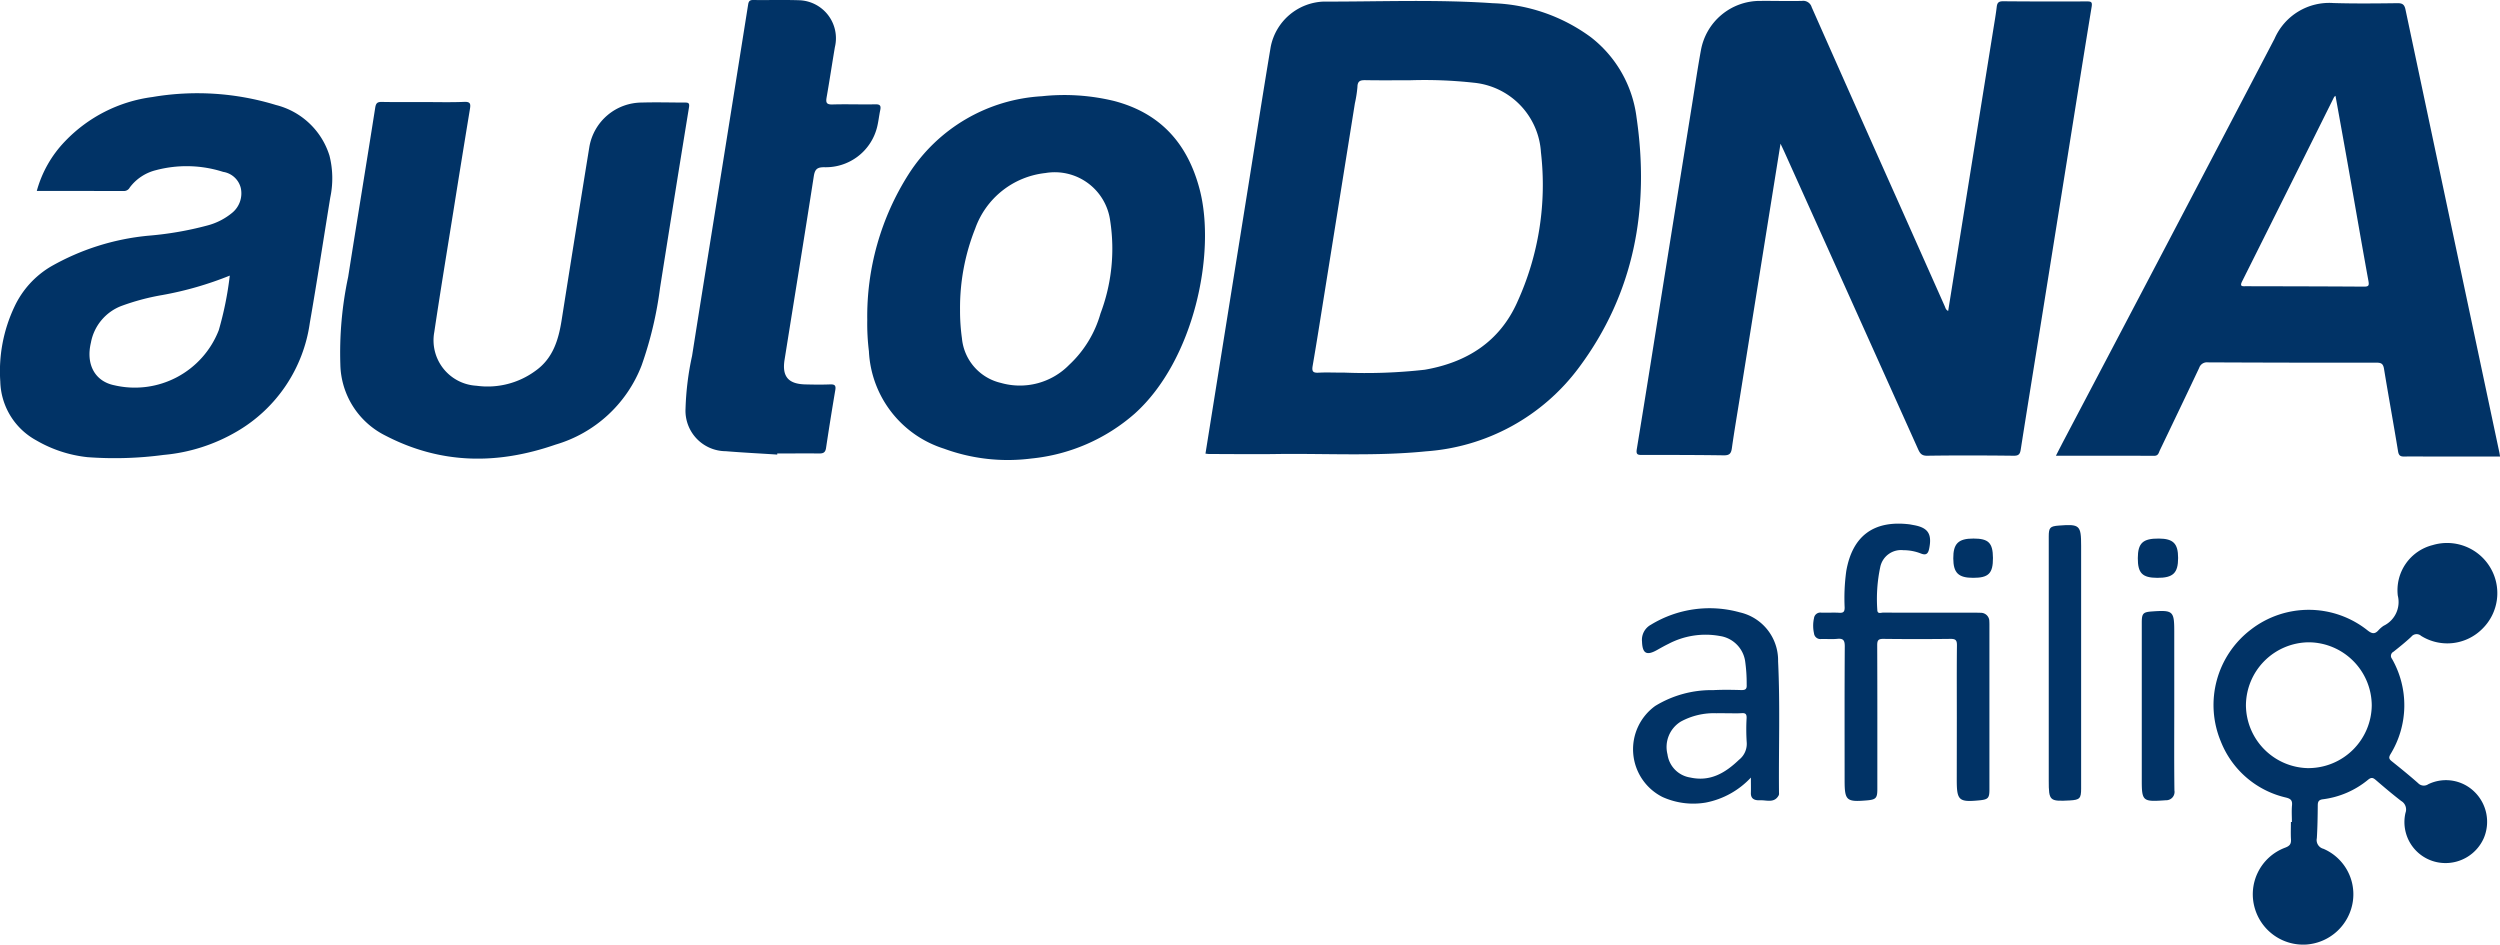 <svg id="Group_25081" data-name="Group 25081" xmlns="http://www.w3.org/2000/svg" width="222.283" height="83.986" viewBox="0 0 222.283 83.986">
  <path id="Path_545" data-name="Path 545" d="M-124.012,308.419c.45-2.809.893-5.583,1.338-8.356q1.33-8.29,2.66-16.581c.112-.7.237-1.4.32-2.107.044-.376.19-.493.575-.489q3.719.032,7.439.012c.39,0,.494.054.423.487-.74,4.5-1.452,9.012-2.172,13.519q-1.259,7.878-2.52,15.753c-.538,3.36-1.084,6.717-1.61,10.078-.061.395-.167.565-.622.559-2.565-.03-5.132-.039-7.7,0-.512.007-.651-.237-.818-.61q-5.932-13.207-11.878-26.408c-.086-.191-.178-.38-.342-.727-.34,2.124-.655,4.082-.969,6.04l-2.645,16.518c-.241,1.509-.5,3.016-.713,4.529-.067.486-.239.63-.731.622-2.415-.035-4.829-.037-7.244-.033-.4,0-.556-.033-.475-.525.827-5.035,1.621-10.076,2.426-15.114q1.26-7.877,2.524-15.752c.242-1.509.464-3.022.738-4.526a5.329,5.329,0,0,1,5.314-4.454c1.229-.01,2.458.029,3.686,0a.784.784,0,0,1,.86.559q3.929,8.874,7.89,17.735,1.968,4.418,3.934,8.837C-124.258,308.122-124.238,308.315-124.012,308.419Z" transform="translate(297.231 -280.773)" fill="#013366" fill-rule="evenodd"/>
  <path id="Path_546" data-name="Path 546" d="M-358.139,297.524c1.207,0,2.416.035,3.621-.016.555-.023.583.185.511.626q-.756,4.588-1.486,9.18c-.568,3.55-1.155,7.1-1.684,10.653a4.045,4.045,0,0,0,3.752,4.781,7.189,7.189,0,0,0,5.252-1.334c1.548-1.1,2.042-2.746,2.32-4.514q1.217-7.719,2.47-15.432a4.75,4.75,0,0,1,4.652-3.9c1.271-.039,2.544,0,3.815,0,.316,0,.449.029.385.426q-1.309,8.031-2.577,16.068a33.464,33.464,0,0,1-1.641,6.889,11.734,11.734,0,0,1-7.66,7.035c-5.173,1.792-10.19,1.754-15.127-.813a7.231,7.231,0,0,1-3.995-6.333,32.416,32.416,0,0,1,.695-7.766c.791-5.018,1.618-10.03,2.406-15.049.066-.423.208-.52.6-.512,1.229.024,2.457.009,3.686.009Z" transform="translate(395.792 -288.45)" fill="#013366" fill-rule="evenodd"/>
  <path id="Path_547" data-name="Path 547" d="M-300.41,321.127c-1.527-.1-3.055-.174-4.579-.3a3.6,3.6,0,0,1-3.574-3.808,25.332,25.332,0,0,1,.581-4.671c.87-5.528,1.765-11.053,2.648-16.578q1.173-7.333,2.338-14.667c.046-.287.15-.4.455-.393,1.379.018,2.76-.026,4.138.023a3.38,3.38,0,0,1,3.117,4.173c-.25,1.486-.474,2.976-.734,4.46-.081.462-.016.648.522.631,1.27-.039,2.544.014,3.815-.013.444-.01.507.153.429.526-.111.526-.161,1.067-.3,1.586a4.7,4.7,0,0,1-4.649,3.482c-.636-.009-.857.157-.957.8-.844,5.445-1.733,10.883-2.6,16.325-.235,1.483.335,2.148,1.841,2.185.733.018,1.466.029,2.2,0,.387-.013.545.064.472.495q-.437,2.578-.825,5.164c-.058.389-.243.485-.591.482-1.25-.01-2.5,0-3.749,0C-300.409,321.061-300.409,321.094-300.41,321.127Z" transform="translate(369.517 -280.709)" fill="#013366" fill-rule="evenodd"/>
  <path id="Path_548" data-name="Path 548" d="M-109.823,384.352c0-2.156-.014-4.313.01-6.469.005-.457-.126-.574-.575-.569q-2.975.036-5.951,0c-.459-.006-.565.117-.563.568.018,4.269.011,8.538.011,12.807,0,.78-.13.918-.922.985-1.834.155-1.987.017-1.987-1.8,0-3.966-.012-7.934.014-11.9,0-.549-.145-.715-.679-.662-.47.047-.948,0-1.422.014a.568.568,0,0,1-.635-.509,3.076,3.076,0,0,1,0-1.345.564.564,0,0,1,.645-.491c.539.018,1.079-.02,1.616.012.385.023.466-.13.463-.481a17.673,17.673,0,0,1,.144-3.225c.546-3.121,2.43-4.529,5.58-4.163.128.015.255.046.382.067,1.312.224,1.682.786,1.406,2.117-.087.42-.26.6-.719.42a4.236,4.236,0,0,0-1.576-.3,1.887,1.887,0,0,0-2.051,1.5,13.723,13.723,0,0,0-.263,3.791c0,.422.327.258.518.259,2.695.01,5.39.007,8.085.007.195,0,.389,0,.582.009a.757.757,0,0,1,.777.781c.011.15.008.3.008.452q0,7.245,0,14.49c0,.753-.119.878-.883.952-1.84.178-2.021.015-2.021-1.822Z" transform="translate(283.811 -320.509)" fill="#013366" fill-rule="evenodd"/>
  <path id="Path_549" data-name="Path 549" d="M-83.748,379.566q0-5.622,0-11.245c0-.8.111-.916.912-.977,1.844-.141,1.967-.027,1.967,1.813v21.584c0,.863-.126.993-.993,1.043-1.815.1-1.886.037-1.886-1.749Z" transform="translate(265.909 -320.615)" fill="#013366" fill-rule="evenodd"/>
  <path id="Path_550" data-name="Path 550" d="M-65.518,389.866c0,2.519-.018,5.04.014,7.558a.742.742,0,0,1-.774.872c-.064.007-.128.01-.193.015-1.834.126-1.936.032-1.936-1.768q0-7.009,0-14.019c0-.845.108-.96.943-1.017,1.833-.127,1.945-.025,1.945,1.77Z" transform="translate(258.839 -327.144)" fill="#013366" fill-rule="evenodd"/>
  <path id="Path_551" data-name="Path 551" d="M-67.34,373.016c-1.32-.008-1.726-.422-1.72-1.755s.442-1.751,1.882-1.738c1.273.012,1.7.445,1.7,1.724C-65.475,372.595-65.928,373.024-67.34,373.016Z" transform="translate(259.14 -321.638)" fill="#013366" fill-rule="evenodd"/>
  <path id="Path_552" data-name="Path 552" d="M-97.7,369.523c1.344,0,1.728.383,1.737,1.724.008,1.374-.387,1.771-1.759,1.769-1.316,0-1.761-.437-1.768-1.726C-99.5,369.971-99.04,369.522-97.7,369.523Z" transform="translate(273.163 -321.639)" fill="#013366" fill-rule="evenodd"/>
  <path id="Path_553" data-name="Path 553" d="M-184.492,291.206a10.693,10.693,0,0,0-4.068-7.122,15.58,15.58,0,0,0-8.717-3.016c-5.014-.345-10.04-.133-15.062-.143a4.989,4.989,0,0,0-4.679,4.027c-.679,4.055-1.31,8.117-1.96,12.177Q-220.24,305-221.5,312.877c-.439,2.739-.876,5.478-1.318,8.241.142.013.247.033.352.033,2.005,0,4.01.031,6.014,0,4.416-.057,8.838.208,13.247-.239a18.542,18.542,0,0,0,13.58-7.432C-184.675,306.847-183.312,299.271-184.492,291.206Zm-10.594,16.424c-1.575,3.539-4.492,5.378-8.233,6.027a47.073,47.073,0,0,1-7.229.253c-.733.013-1.468-.032-2.2.009-.485.026-.629-.084-.541-.6.391-2.27.745-4.547,1.11-6.822q1.324-8.26,2.645-16.52a10.759,10.759,0,0,0,.228-1.466c.012-.55.278-.608.732-.6,1.315.024,2.63.008,3.946.008a40.138,40.138,0,0,1,5.679.22,6.62,6.62,0,0,1,5.959,6.185A25.082,25.082,0,0,1-195.087,307.629Z" transform="translate(330 -280.783)" fill="#013366" fill-rule="evenodd"/>
  <path id="Path_554" data-name="Path 554" d="M-43.142,321.184q-1.973-9.312-3.95-18.625-2.2-10.386-4.4-20.772c-.094-.445-.269-.572-.722-.566-1.9.025-3.8.044-5.69-.012a5.3,5.3,0,0,0-5.229,3.169q-9.321,17.838-18.7,35.645c-.237.451-.466.9-.74,1.437,2.973,0,5.856-.005,8.738.006.366,0,.4-.266.5-.484,1.171-2.442,2.344-4.884,3.5-7.335a.727.727,0,0,1,.774-.49q7.5.036,15.006.027c.428,0,.583.116.655.554.4,2.443.849,4.878,1.247,7.321.065.4.222.48.58.472.819-.018,1.638,0,2.458,0h6.035C-43.109,321.391-43.12,321.286-43.142,321.184Zm-12.052-14.761c-3.493-.024-6.985-.028-10.478-.036-.3,0-.591.059-.347-.429q4.1-8.188,8.178-16.388c.016-.033.058-.054.126-.114.391,2.176.782,4.325,1.162,6.476.589,3.328,1.16,6.659,1.766,9.984C-54.71,306.335-54.772,306.426-55.194,306.423Z" transform="translate(265.371 -280.938)" fill="#013366" fill-rule="evenodd"/>
  <path id="Path_555" data-name="Path 555" d="M-392.319,301.647a6.687,6.687,0,0,0-4.766-4.507,23.844,23.844,0,0,0-10.991-.705,13.082,13.082,0,0,0-7.744,3.922,10.242,10.242,0,0,0-2.523,4.427c2.626,0,5.19,0,7.753.006a.58.58,0,0,0,.511-.31,4.144,4.144,0,0,1,2.32-1.541,10.657,10.657,0,0,1,5.987.15,1.913,1.913,0,0,1,1.57,1.445,2.237,2.237,0,0,1-.777,2.2,5.737,5.737,0,0,1-2.227,1.128,29.6,29.6,0,0,1-5.209.9,21.561,21.561,0,0,0-8.665,2.736,8.167,8.167,0,0,0-3.251,3.582,13.408,13.408,0,0,0-1.257,6.654,6.137,6.137,0,0,0,3.189,5.22,11.459,11.459,0,0,0,4.561,1.5,32.8,32.8,0,0,0,6.773-.2,15.6,15.6,0,0,0,6.525-2.091,13.316,13.316,0,0,0,6.473-9.649c.645-3.711,1.215-7.434,1.819-11.152A8.22,8.22,0,0,0-392.319,301.647Zm-9.843,15.517a8.009,8.009,0,0,1-9.276,4.9c-1.747-.35-2.555-1.871-2.091-3.8a4.332,4.332,0,0,1,2.677-3.243,20.487,20.487,0,0,1,3.669-.982,30.326,30.326,0,0,0,6-1.729A29.839,29.839,0,0,1-402.162,317.165Z" transform="translate(421.614 -287.806)" fill="#013366" fill-rule="evenodd"/>
  <path id="Path_556" data-name="Path 556" d="M-249.044,304.777c-1.069-4.082-3.492-6.786-7.616-7.862a18.749,18.749,0,0,0-6.418-.419,15.08,15.08,0,0,0-11.833,6.915,23.549,23.549,0,0,0-3.687,12.981,19.985,19.985,0,0,0,.147,2.777,9.564,9.564,0,0,0,6.677,8.663,16.441,16.441,0,0,0,7.755.876,16.378,16.378,0,0,0,9.2-3.991C-249.542,319.979-247.566,310.424-249.044,304.777Zm-8.817,11.039a9.936,9.936,0,0,1-2.79,4.568,6.137,6.137,0,0,1-6.068,1.6,4.5,4.5,0,0,1-3.461-3.965,17.5,17.5,0,0,1-.168-2.511A19.037,19.037,0,0,1-269,308.261a7.479,7.479,0,0,1,6.245-4.938A4.97,4.97,0,0,1-257,307.561,16.305,16.305,0,0,1-257.861,315.816Z" transform="translate(355.709 -287.939)" fill="#013366" fill-rule="evenodd"/>
  <path id="Path_557" data-name="Path 557" d="M-37.487,391.7a.7.7,0,0,1-.907-.1c-.759-.671-1.547-1.309-2.337-1.942-.237-.19-.293-.318-.121-.617a8.319,8.319,0,0,0,.14-8.492.413.413,0,0,1,.137-.631c.539-.43,1.079-.862,1.581-1.333a.6.6,0,0,1,.871-.076,4.393,4.393,0,0,0,5.461-.644,4.44,4.44,0,0,0,.667-5.467,4.468,4.468,0,0,0-5.1-1.96,4.136,4.136,0,0,0-3.1,4.493,2.342,2.342,0,0,1-1.262,2.682,2.518,2.518,0,0,0-.441.379c-.327.375-.577.351-.986.029a8.4,8.4,0,0,0-10.364-.077,8.425,8.425,0,0,0-2.677,9.968,8.206,8.206,0,0,0,5.8,4.976c.412.106.564.252.524.684-.046.491-.01.99-.01,1.486H-49.7c0,.518-.023,1.036.007,1.551.023.4-.109.578-.511.729a4.424,4.424,0,0,0-2.682,5.468,4.477,4.477,0,0,0,4.591,3.145A4.5,4.5,0,0,0-44.2,402.17a4.4,4.4,0,0,0-2.607-4.729.8.8,0,0,1-.586-.944c.059-.968.074-1.939.082-2.909,0-.331.082-.5.448-.549a7.842,7.842,0,0,0,4.033-1.744c.3-.242.452-.164.694.043.735.632,1.475,1.26,2.243,1.852a.873.873,0,0,1,.38,1.061,3.642,3.642,0,0,0,3.391,4.455,3.718,3.718,0,0,0,3.567-2.2,3.716,3.716,0,0,0-.808-4.115A3.614,3.614,0,0,0-37.487,391.7Zm-10.585-1.429a5.64,5.64,0,0,1-5.626-5.579,5.639,5.639,0,0,1,5.593-5.611,5.641,5.641,0,0,1,5.594,5.611A5.64,5.64,0,0,1-48.072,390.267Z" transform="translate(253.391 -321.972)" fill="#013366" fill-rule="evenodd"/>
  <path id="Path_558" data-name="Path 558" d="M-139.408,385.728a4.371,4.371,0,0,0-3.407-4.351,10.009,10.009,0,0,0-7.9,1.1,1.525,1.525,0,0,0-.791,1.506c.034,1.047.405,1.263,1.318.752.338-.189.674-.382,1.023-.55a7.091,7.091,0,0,1,4.574-.706,2.667,2.667,0,0,1,2.248,2.2,14.193,14.193,0,0,1,.142,2.124c.03.43-.141.493-.515.483-.818-.024-1.64-.036-2.457.007a9.575,9.575,0,0,0-5.163,1.408,4.75,4.75,0,0,0,.642,8.09,6.634,6.634,0,0,0,3.853.5,7.4,7.4,0,0,0,4.014-2.224c0,.55.012.955,0,1.358-.022.6.416.679.823.661.577-.024,1.273.285,1.659-.456a.446.446,0,0,0,.018-.191C-139.365,393.533-139.22,389.627-139.408,385.728Zm-3.467,8.75c-1.22,1.172-2.558,1.977-4.34,1.585A2.414,2.414,0,0,1-149.243,394a2.652,2.652,0,0,1,1.184-2.91,6.131,6.131,0,0,1,3.165-.742c.3-.009.6,0,.906,0,.452,0,.907.023,1.358-.008.356-.023.431.119.422.444a17.469,17.469,0,0,0,.009,2.132A1.8,1.8,0,0,1-142.875,394.479Z" transform="translate(297.504 -326.931)" fill="#013366" fill-rule="evenodd"/>
</svg>
